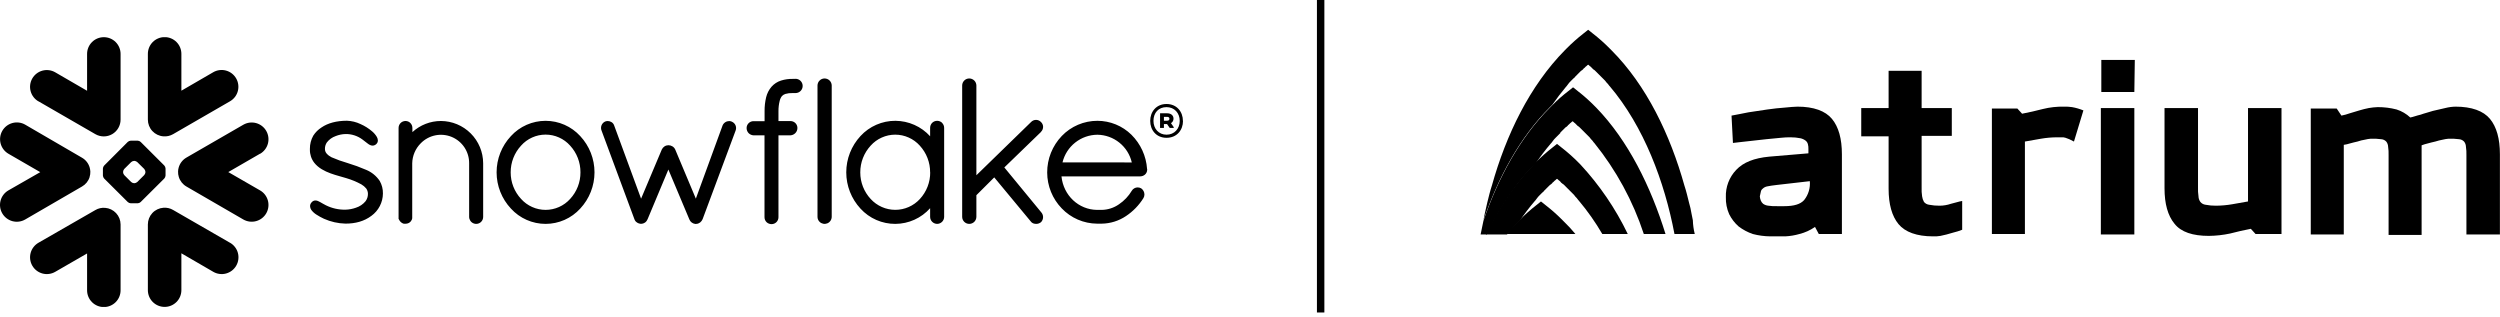 <?xml version="1.0" encoding="utf-8"?>
<svg xmlns="http://www.w3.org/2000/svg" width="197" height="25" viewBox="0 0 197 25" fill="none">
<g clip-path="url(#clip0_6125_5918)">
<path fill-rule="evenodd" clip-rule="evenodd" d="M91.963 9.207H91.717V9.513H91.963C92.076 9.513 92.151 9.462 92.151 9.36C92.151 9.258 92.082 9.207 91.963 9.207ZM91.414 8.927H91.968C92.273 8.927 92.472 9.092 92.472 9.349C92.473 9.421 92.455 9.491 92.42 9.554C92.385 9.616 92.333 9.668 92.272 9.704L92.489 10.018V10.081H92.174L91.963 9.776H91.717V10.081H91.411L91.414 8.927ZM92.962 9.526C92.962 8.915 92.551 8.442 91.922 8.442C91.292 8.442 90.893 8.886 90.893 9.526C90.893 10.138 91.304 10.613 91.922 10.613C92.539 10.613 92.962 10.144 92.962 9.526ZM93.221 9.526C93.221 10.254 92.735 10.859 91.922 10.859C91.109 10.859 90.636 10.248 90.636 9.526C90.636 8.805 91.116 8.195 91.922 8.195C92.727 8.195 93.214 8.801 93.214 9.526H93.221ZM20.494 12.111L17.989 13.559L20.494 15.003C20.798 15.178 21.02 15.467 21.111 15.806C21.202 16.144 21.155 16.505 20.98 16.809C20.805 17.113 20.516 17.335 20.177 17.426C19.839 17.517 19.478 17.47 19.174 17.295L14.689 14.697C14.401 14.531 14.187 14.262 14.09 13.944C14.046 13.805 14.027 13.66 14.032 13.515C14.034 13.411 14.049 13.309 14.078 13.209C14.17 12.876 14.389 12.591 14.689 12.418L19.174 9.829C19.478 9.654 19.839 9.607 20.177 9.698C20.516 9.789 20.805 10.011 20.98 10.315C21.155 10.619 21.202 10.98 21.111 11.319C21.02 11.657 20.798 11.946 20.494 12.121V12.111ZM18.122 19.129L13.639 16.544C13.408 16.409 13.141 16.348 12.875 16.371C12.543 16.395 12.232 16.544 12.005 16.788C11.778 17.032 11.652 17.353 11.652 17.686V22.864C11.652 23.214 11.792 23.55 12.039 23.797C12.287 24.045 12.623 24.184 12.973 24.184C13.323 24.184 13.659 24.045 13.906 23.797C14.154 23.55 14.293 23.214 14.293 22.864V19.96L16.81 21.421C16.96 21.508 17.126 21.564 17.299 21.586C17.471 21.609 17.646 21.597 17.813 21.552C17.981 21.506 18.138 21.429 18.276 21.323C18.413 21.217 18.529 21.085 18.615 20.934C18.702 20.784 18.758 20.618 18.78 20.446C18.803 20.273 18.791 20.099 18.746 19.931C18.701 19.763 18.623 19.606 18.517 19.469C18.411 19.331 18.279 19.216 18.129 19.129H18.122ZM12.948 14.065L11.084 15.92C11.021 15.98 10.938 16.015 10.85 16.019H10.303C10.216 16.015 10.133 15.979 10.068 15.92L8.205 14.065C8.148 14.001 8.114 13.919 8.109 13.833V13.284C8.113 13.197 8.147 13.114 8.205 13.049L10.068 11.183C10.133 11.124 10.216 11.089 10.303 11.085H10.85C10.937 11.089 11.02 11.124 11.084 11.183L12.948 13.044C13.006 13.109 13.04 13.192 13.045 13.28V13.828C13.041 13.916 13.007 13.999 12.948 14.065ZM11.461 13.548C11.456 13.461 11.421 13.378 11.364 13.312L10.82 12.775C10.756 12.717 10.674 12.682 10.587 12.677H10.566C10.48 12.682 10.398 12.717 10.334 12.775L9.794 13.312C9.736 13.377 9.702 13.461 9.698 13.548V13.568C9.702 13.655 9.736 13.737 9.794 13.8L10.334 14.34C10.398 14.398 10.48 14.433 10.566 14.438H10.587C10.674 14.433 10.756 14.398 10.82 14.34L11.361 13.8C11.419 13.737 11.455 13.655 11.461 13.568V13.548ZM3.031 7.983L7.516 10.572C7.717 10.688 7.945 10.749 8.177 10.749C8.41 10.749 8.638 10.688 8.839 10.572C9.04 10.456 9.207 10.289 9.324 10.088C9.44 9.887 9.502 9.659 9.502 9.427V4.25C9.502 3.9 9.363 3.564 9.116 3.316C8.868 3.069 8.532 2.93 8.182 2.93C7.832 2.93 7.496 3.069 7.249 3.316C7.001 3.564 6.862 3.9 6.862 4.25V7.153L4.35 5.697C4.199 5.61 4.033 5.554 3.861 5.532C3.689 5.51 3.514 5.521 3.346 5.566C3.008 5.658 2.719 5.88 2.544 6.184C2.369 6.488 2.322 6.849 2.414 7.187C2.505 7.526 2.727 7.814 3.031 7.989V7.983ZM12.875 10.744C13.141 10.766 13.408 10.706 13.639 10.572L18.122 7.983C18.273 7.897 18.405 7.781 18.511 7.644C18.617 7.506 18.695 7.349 18.74 7.181C18.785 7.014 18.797 6.839 18.774 6.666C18.752 6.494 18.696 6.328 18.609 6.178C18.523 6.027 18.407 5.895 18.27 5.789C18.132 5.683 17.975 5.606 17.807 5.56C17.64 5.515 17.465 5.503 17.293 5.526C17.12 5.548 16.954 5.604 16.804 5.691L14.293 7.147V4.244C14.293 3.894 14.154 3.558 13.906 3.31C13.659 3.063 13.323 2.924 12.973 2.924C12.623 2.924 12.287 3.063 12.039 3.31C11.792 3.558 11.652 3.894 11.652 4.244V9.427C11.652 9.76 11.778 10.082 12.005 10.326C12.232 10.57 12.543 10.72 12.875 10.744ZM8.282 16.378C8.015 16.356 7.748 16.416 7.517 16.551L3.031 19.129C2.881 19.216 2.749 19.331 2.643 19.469C2.537 19.606 2.459 19.763 2.414 19.931C2.369 20.099 2.357 20.273 2.379 20.446C2.402 20.618 2.458 20.784 2.544 20.934C2.631 21.085 2.746 21.217 2.884 21.323C3.021 21.429 3.179 21.506 3.346 21.552C3.514 21.597 3.689 21.609 3.861 21.586C4.033 21.564 4.199 21.508 4.35 21.421L6.862 19.973V22.876C6.862 23.226 7.001 23.562 7.249 23.809C7.496 24.057 7.832 24.196 8.182 24.196C8.532 24.196 8.868 24.057 9.116 23.809C9.363 23.562 9.502 23.226 9.502 22.876V17.686C9.501 17.355 9.374 17.036 9.148 16.794C8.922 16.551 8.612 16.403 8.282 16.378ZM7.059 13.953C7.103 13.815 7.123 13.669 7.119 13.524C7.114 13.421 7.099 13.318 7.071 13.218C6.98 12.884 6.761 12.599 6.46 12.427L1.987 9.824C1.683 9.649 1.322 9.602 0.984 9.693C0.645 9.784 0.356 10.006 0.181 10.31C0.006 10.614 -0.041 10.975 0.05 11.314C0.141 11.653 0.363 11.941 0.667 12.117L3.172 13.565L0.661 15.003C0.357 15.179 0.135 15.469 0.045 15.808C-0.046 16.147 0.002 16.509 0.178 16.812C0.354 17.116 0.643 17.338 0.983 17.429C1.322 17.519 1.683 17.471 1.987 17.295L6.463 14.697C6.752 14.533 6.968 14.264 7.065 13.946L7.059 13.953ZM62.682 6.217H62.463C62.152 6.211 61.843 6.255 61.546 6.348C61.256 6.439 60.996 6.608 60.794 6.837C60.589 7.077 60.444 7.362 60.371 7.668C60.286 8.025 60.245 8.39 60.249 8.756V9.548H59.376C59.234 9.547 59.098 9.603 58.996 9.702C58.894 9.801 58.836 9.936 58.832 10.078C58.829 10.229 58.884 10.375 58.985 10.486C59.089 10.592 59.228 10.656 59.376 10.665H60.243V17.12C60.243 17.192 60.258 17.264 60.286 17.331C60.315 17.398 60.356 17.458 60.408 17.509C60.516 17.609 60.659 17.664 60.807 17.662C60.95 17.66 61.087 17.601 61.188 17.499C61.288 17.396 61.344 17.259 61.343 17.115V10.665H62.281C62.428 10.657 62.567 10.595 62.671 10.491C62.777 10.384 62.836 10.239 62.836 10.089V10.067C62.832 9.925 62.772 9.79 62.67 9.692C62.567 9.593 62.43 9.539 62.287 9.54H61.343V8.752C61.341 8.482 61.373 8.214 61.438 7.953C61.469 7.812 61.531 7.681 61.62 7.567C61.694 7.49 61.786 7.434 61.889 7.402C62.068 7.351 62.255 7.328 62.442 7.334H62.471H62.514H62.564H62.688C62.762 7.334 62.835 7.319 62.903 7.291C62.971 7.263 63.033 7.221 63.085 7.169C63.138 7.117 63.179 7.055 63.207 6.987C63.236 6.918 63.25 6.845 63.25 6.771C63.25 6.697 63.236 6.624 63.207 6.556C63.179 6.488 63.138 6.426 63.085 6.374C63.033 6.321 62.971 6.28 62.903 6.252C62.835 6.224 62.762 6.209 62.688 6.209L62.682 6.217ZM82.027 10.393C82.08 10.341 82.123 10.279 82.152 10.211C82.181 10.143 82.196 10.07 82.197 9.996C82.196 9.923 82.181 9.852 82.151 9.786C82.122 9.72 82.079 9.661 82.026 9.612C81.976 9.56 81.916 9.518 81.849 9.49C81.783 9.461 81.711 9.447 81.639 9.447C81.567 9.447 81.495 9.461 81.429 9.49C81.362 9.518 81.302 9.56 81.252 9.612L76.939 13.81V6.736C76.938 6.663 76.922 6.59 76.893 6.522C76.864 6.454 76.822 6.393 76.769 6.342C76.716 6.29 76.654 6.25 76.585 6.223C76.517 6.196 76.444 6.182 76.37 6.183C76.298 6.183 76.227 6.198 76.16 6.226C76.093 6.254 76.033 6.295 75.982 6.347C75.879 6.45 75.82 6.59 75.819 6.736V17.09C75.82 17.236 75.879 17.376 75.982 17.479C76.085 17.582 76.225 17.641 76.37 17.642C76.519 17.644 76.662 17.587 76.769 17.484C76.875 17.381 76.936 17.239 76.939 17.09V15.382L78.346 13.978L81.213 17.436C81.261 17.509 81.331 17.566 81.411 17.599C81.487 17.627 81.566 17.642 81.647 17.642C81.777 17.645 81.904 17.603 82.007 17.524H82.015C82.072 17.471 82.117 17.406 82.148 17.334C82.179 17.263 82.195 17.185 82.195 17.107C82.194 16.973 82.146 16.843 82.059 16.741L79.141 13.194L82.029 10.399L82.027 10.393ZM74.234 9.681C74.287 9.732 74.328 9.794 74.356 9.862C74.385 9.93 74.399 10.003 74.399 10.077V17.09C74.398 17.236 74.339 17.376 74.236 17.479C74.133 17.582 73.993 17.641 73.847 17.642C73.701 17.641 73.561 17.582 73.458 17.479C73.406 17.428 73.365 17.368 73.337 17.301C73.309 17.234 73.294 17.163 73.294 17.09V16.406C72.95 16.792 72.529 17.101 72.057 17.314C71.586 17.527 71.075 17.639 70.558 17.642C70.041 17.645 69.529 17.54 69.055 17.333C68.581 17.126 68.156 16.821 67.807 16.44C67.086 15.662 66.685 14.64 66.685 13.58C66.685 12.519 67.086 11.498 67.807 10.72C68.156 10.34 68.581 10.037 69.054 9.831C69.528 9.624 70.038 9.518 70.555 9.52C71.071 9.522 71.581 9.631 72.053 9.841C72.524 10.05 72.947 10.356 73.294 10.738V10.069C73.294 9.995 73.309 9.922 73.338 9.854C73.366 9.786 73.408 9.725 73.461 9.673C73.566 9.575 73.704 9.52 73.847 9.52C73.991 9.52 74.129 9.575 74.234 9.673V9.681ZM73.294 13.588C73.3 12.806 73.009 12.052 72.48 11.476C72.236 11.204 71.938 10.986 71.604 10.838C71.271 10.688 70.91 10.611 70.544 10.611C70.179 10.611 69.818 10.688 69.484 10.838C69.151 10.986 68.853 11.204 68.609 11.476C68.079 12.051 67.786 12.806 67.79 13.588C67.788 14.365 68.082 15.114 68.612 15.682C68.858 15.95 69.157 16.165 69.491 16.312C69.824 16.459 70.185 16.535 70.549 16.535C70.913 16.535 71.274 16.459 71.607 16.312C71.941 16.165 72.24 15.95 72.486 15.682C73.014 15.11 73.305 14.359 73.3 13.581L73.294 13.588ZM28.851 13.383C28.377 13.178 27.89 12.999 27.395 12.85C26.961 12.726 26.535 12.573 26.122 12.392C25.976 12.32 25.845 12.22 25.737 12.098C25.65 11.997 25.603 11.867 25.605 11.733C25.602 11.551 25.655 11.372 25.758 11.221C25.935 10.993 26.174 10.82 26.446 10.725C26.695 10.624 26.96 10.569 27.228 10.562C27.705 10.554 28.172 10.704 28.555 10.989C28.707 11.097 28.833 11.209 28.952 11.294C29.009 11.342 29.072 11.383 29.139 11.417C29.206 11.453 29.281 11.473 29.357 11.475C29.41 11.475 29.461 11.465 29.51 11.444C29.559 11.424 29.605 11.396 29.644 11.36C29.685 11.322 29.719 11.276 29.744 11.226C29.764 11.177 29.775 11.126 29.776 11.073C29.774 10.976 29.747 10.881 29.699 10.796C29.601 10.628 29.474 10.478 29.325 10.353C29.049 10.117 28.74 9.922 28.408 9.776C28.073 9.616 27.709 9.527 27.338 9.514C26.518 9.514 25.833 9.701 25.335 10.043C25.074 10.208 24.853 10.428 24.687 10.688C24.508 11.005 24.416 11.364 24.42 11.729V11.787C24.413 12.164 24.535 12.532 24.767 12.83C25.092 13.24 25.573 13.486 26.046 13.66C26.518 13.834 26.987 13.938 27.285 14.037C27.698 14.158 28.096 14.322 28.474 14.528C28.619 14.612 28.749 14.721 28.856 14.85C28.943 14.971 28.991 15.116 28.993 15.264V15.277C28.996 15.484 28.931 15.687 28.808 15.854C28.609 16.096 28.343 16.275 28.044 16.369C27.781 16.463 27.504 16.515 27.224 16.522C26.689 16.534 26.16 16.415 25.682 16.177C25.508 16.09 25.367 16.004 25.239 15.931C25.176 15.897 25.116 15.865 25.054 15.839C24.991 15.812 24.924 15.798 24.855 15.798C24.808 15.798 24.761 15.806 24.716 15.824C24.671 15.842 24.63 15.869 24.595 15.903C24.547 15.947 24.506 15.998 24.475 16.056C24.446 16.114 24.432 16.179 24.432 16.244C24.435 16.35 24.469 16.453 24.53 16.54C24.637 16.683 24.768 16.805 24.918 16.901C25.113 17.028 25.317 17.141 25.529 17.239C26.063 17.477 26.639 17.607 27.224 17.621C28.011 17.621 28.692 17.439 29.265 17.009C29.544 16.808 29.771 16.544 29.929 16.238C30.087 15.933 30.171 15.595 30.174 15.251C30.182 14.904 30.095 14.562 29.924 14.261C29.662 13.868 29.288 13.562 28.851 13.383ZM64.971 6.183C64.825 6.184 64.685 6.243 64.583 6.347C64.531 6.397 64.49 6.458 64.462 6.525C64.434 6.592 64.419 6.664 64.419 6.736V17.09C64.419 17.163 64.433 17.235 64.462 17.301C64.49 17.368 64.531 17.428 64.583 17.479C64.66 17.556 64.76 17.609 64.868 17.631C64.975 17.653 65.087 17.642 65.189 17.601C65.291 17.56 65.379 17.489 65.441 17.398C65.503 17.308 65.537 17.201 65.539 17.09V6.736C65.538 6.663 65.523 6.59 65.494 6.522C65.464 6.454 65.422 6.393 65.37 6.342C65.317 6.29 65.254 6.25 65.186 6.223C65.118 6.196 65.044 6.182 64.971 6.183ZM90.397 13.322V13.377C90.397 13.449 90.381 13.521 90.351 13.586C90.322 13.652 90.278 13.71 90.224 13.758C90.118 13.849 89.982 13.899 89.842 13.898H83.644C83.797 15.411 85.009 16.527 86.451 16.539H86.816C87.302 16.531 87.774 16.378 88.172 16.1C88.584 15.823 88.93 15.458 89.185 15.031C89.233 14.947 89.304 14.878 89.39 14.834C89.469 14.79 89.558 14.767 89.648 14.768C89.747 14.768 89.844 14.794 89.929 14.844C90.006 14.899 90.069 14.97 90.113 15.054C90.156 15.137 90.18 15.23 90.181 15.324C90.181 15.425 90.154 15.523 90.103 15.61C89.751 16.175 89.282 16.658 88.728 17.026C88.162 17.407 87.498 17.614 86.816 17.624H86.445C85.925 17.619 85.411 17.511 84.933 17.304C84.456 17.098 84.025 16.797 83.665 16.421C82.932 15.663 82.521 14.65 82.518 13.596C82.513 12.522 82.927 11.489 83.67 10.714C84.032 10.336 84.467 10.036 84.948 9.831C85.43 9.626 85.948 9.52 86.471 9.52C87.475 9.519 88.44 9.913 89.156 10.617C89.881 11.336 90.319 12.293 90.389 13.312L90.397 13.322ZM89.186 12.8C89.044 12.185 88.699 11.636 88.208 11.241C87.716 10.845 87.106 10.626 86.475 10.617C85.84 10.622 85.224 10.839 84.726 11.234C84.227 11.629 83.875 12.179 83.725 12.797L89.186 12.8ZM34.74 9.534C33.91 9.536 33.109 9.848 32.497 10.41V10.087C32.497 9.944 32.443 9.805 32.344 9.701C32.295 9.648 32.236 9.607 32.17 9.578C32.104 9.549 32.033 9.535 31.961 9.534C31.888 9.533 31.816 9.547 31.748 9.574C31.68 9.602 31.619 9.642 31.567 9.694C31.516 9.745 31.475 9.807 31.448 9.874C31.42 9.942 31.407 10.014 31.408 10.087V17.256L31.431 17.279C31.439 17.305 31.451 17.33 31.467 17.353C31.544 17.488 31.67 17.588 31.819 17.631H31.842H31.961C32.042 17.631 32.123 17.613 32.196 17.578C32.262 17.548 32.32 17.504 32.366 17.448C32.366 17.448 32.373 17.434 32.381 17.428C32.409 17.394 32.432 17.356 32.45 17.315C32.464 17.278 32.475 17.239 32.483 17.201V17.181V12.864C32.496 12.271 32.738 11.705 33.159 11.287C33.469 10.971 33.867 10.755 34.301 10.666C34.736 10.578 35.186 10.621 35.596 10.79C36.005 10.96 36.354 11.248 36.599 11.617C36.843 11.987 36.972 12.421 36.968 12.864V17.09C36.969 17.199 37.002 17.305 37.062 17.395C37.122 17.486 37.208 17.556 37.308 17.598C37.408 17.64 37.518 17.652 37.625 17.632C37.731 17.613 37.83 17.562 37.908 17.486C37.961 17.435 38.003 17.373 38.031 17.305C38.059 17.237 38.074 17.164 38.073 17.09V12.864C38.07 11.981 37.718 11.136 37.093 10.512C36.469 9.888 35.623 9.537 34.74 9.534ZM45.724 10.725C46.446 11.5 46.847 12.52 46.847 13.58C46.847 14.639 46.446 15.659 45.724 16.435C45.378 16.815 44.956 17.119 44.486 17.327C44.015 17.535 43.507 17.642 42.992 17.642C42.478 17.642 41.969 17.535 41.499 17.327C41.028 17.119 40.606 16.815 40.26 16.435C39.535 15.661 39.132 14.64 39.132 13.58C39.132 12.519 39.535 11.499 40.26 10.725C40.607 10.345 41.029 10.042 41.499 9.835C41.97 9.628 42.478 9.521 42.992 9.521C43.506 9.521 44.015 9.628 44.485 9.835C44.955 10.042 45.377 10.345 45.724 10.725ZM45.74 13.581C45.745 12.801 45.454 12.049 44.927 11.475C44.684 11.202 44.386 10.983 44.053 10.834C43.72 10.684 43.359 10.607 42.994 10.607C42.629 10.607 42.267 10.684 41.934 10.834C41.601 10.983 41.303 11.202 41.061 11.475C40.531 12.048 40.238 12.8 40.242 13.581C40.238 14.358 40.531 15.107 41.061 15.675C41.304 15.947 41.602 16.164 41.935 16.312C42.268 16.461 42.629 16.538 42.994 16.538C43.358 16.538 43.719 16.461 44.052 16.312C44.385 16.164 44.683 15.947 44.927 15.675C45.454 15.106 45.745 14.357 45.74 13.581ZM57.659 9.581C57.596 9.554 57.529 9.54 57.46 9.54C57.35 9.541 57.243 9.573 57.151 9.633C57.059 9.693 56.986 9.779 56.942 9.879L54.833 15.653L53.208 11.782C53.161 11.678 53.084 11.591 52.987 11.533C52.892 11.474 52.783 11.443 52.671 11.443C52.561 11.444 52.453 11.476 52.361 11.537C52.269 11.597 52.196 11.682 52.15 11.782L50.517 15.656L48.395 9.884C48.36 9.778 48.288 9.687 48.194 9.627C48.103 9.569 47.996 9.537 47.888 9.537C47.817 9.537 47.746 9.551 47.68 9.578C47.552 9.638 47.452 9.745 47.4 9.876C47.348 10.008 47.348 10.155 47.401 10.286L50 17.295C50.022 17.351 50.053 17.402 50.092 17.448C50.127 17.485 50.167 17.516 50.212 17.54C50.226 17.552 50.24 17.562 50.255 17.572C50.279 17.586 50.306 17.596 50.333 17.601C50.394 17.624 50.459 17.636 50.524 17.638C50.628 17.635 50.73 17.603 50.816 17.544C50.905 17.486 50.973 17.401 51.012 17.301H51.019L52.668 13.359L54.32 17.286C54.356 17.384 54.42 17.469 54.503 17.531C54.582 17.591 54.675 17.63 54.774 17.644H54.843C54.906 17.644 54.968 17.633 55.027 17.61C55.078 17.59 55.125 17.564 55.168 17.532C55.256 17.462 55.324 17.372 55.367 17.268L57.964 10.295C58.018 10.162 58.017 10.013 57.962 9.881C57.907 9.748 57.802 9.643 57.669 9.588L57.659 9.581Z" fill="black"/>
</g>
<g clip-path="url(#clip1_6125_5918)">
<path fill-rule="evenodd" clip-rule="evenodd" d="M133.546 18.439H131.948C131.167 14.313 129.532 9.965 126.856 6.805L126.819 6.768C126.781 6.731 126.744 6.657 126.707 6.62C126.624 6.541 126.549 6.454 126.484 6.359L126.41 6.285L126.261 6.136L126.15 6.025L126.112 5.988L126.001 5.876L125.927 5.802L125.815 5.69L125.703 5.579C125.661 5.533 125.611 5.495 125.555 5.467L125.518 5.43L125.443 5.356L125.332 5.244C125.257 5.207 125.22 5.133 125.146 5.096C125.072 5.133 125.034 5.207 124.96 5.244L124.849 5.356C124.811 5.393 124.774 5.393 124.774 5.43L124.737 5.467C124.695 5.513 124.644 5.551 124.588 5.579L124.477 5.69L124.365 5.802L124.291 5.876L124.18 5.988L124.142 6.025C124.105 6.062 124.068 6.136 123.994 6.174L123.845 6.322L123.771 6.397C123.687 6.475 123.613 6.562 123.548 6.657C123.511 6.694 123.473 6.768 123.436 6.805L123.399 6.843C123.027 7.289 122.656 7.772 122.321 8.255L122.247 8.329L122.135 8.441C119.757 10.82 118.047 14.016 116.895 17.361L117.006 16.804C117.08 16.544 117.118 16.246 117.192 15.986C117.303 15.54 117.415 15.057 117.564 14.611C118.679 10.634 120.537 6.768 123.325 3.943L123.436 3.832C123.856 3.407 124.303 3.01 124.774 2.643L125.146 2.345L125.518 2.643C125.99 3.009 126.437 3.406 126.856 3.832L126.967 3.943C129.755 6.731 131.613 10.634 132.728 14.611C132.877 15.057 132.989 15.54 133.1 15.986C133.18 16.254 133.242 16.527 133.286 16.804L133.397 17.361C133.408 17.725 133.458 18.086 133.546 18.439Z" fill="black"/>
<path fill-rule="evenodd" clip-rule="evenodd" d="M131.242 18.439H129.532C128.675 15.832 127.352 13.402 125.63 11.266L125.592 11.229C125.555 11.191 125.518 11.117 125.481 11.08C125.397 11.001 125.323 10.914 125.258 10.82L125.183 10.745L125.035 10.597L124.923 10.485L124.886 10.448L124.775 10.336L124.7 10.262L124.589 10.151L124.477 10.039C124.435 9.993 124.385 9.955 124.329 9.928L124.291 9.89L124.217 9.816L124.106 9.705C124.031 9.667 123.994 9.593 123.92 9.556C123.845 9.593 123.808 9.667 123.734 9.705L123.622 9.816C123.585 9.853 123.548 9.853 123.548 9.89L123.511 9.928C123.469 9.973 123.418 10.011 123.362 10.039L123.251 10.151L123.139 10.262L123.065 10.336L122.953 10.448V10.485L122.805 10.634L122.656 10.783L122.582 10.857C122.498 10.935 122.424 11.023 122.359 11.117C122.322 11.154 122.284 11.229 122.247 11.266L122.21 11.303C121.784 11.8 121.387 12.321 121.021 12.864L120.946 12.938C120.305 13.58 119.72 14.277 119.199 15.02C118.418 16.11 117.734 17.266 117.155 18.476H116.672C116.746 18.105 116.821 17.733 116.895 17.398C118.047 14.053 119.757 10.857 122.136 8.478L122.247 8.367L122.322 8.292C122.716 7.891 123.138 7.518 123.585 7.177L123.957 6.88L124.329 7.177C124.801 7.543 125.248 7.94 125.667 8.367L125.778 8.478C128.306 11.08 130.09 14.722 131.242 18.439Z" fill="black"/>
<path fill-rule="evenodd" clip-rule="evenodd" d="M128.268 18.439H126.261C125.718 17.508 125.097 16.625 124.402 15.8L124.365 15.763C124.328 15.726 124.291 15.652 124.254 15.614C124.17 15.536 124.096 15.449 124.031 15.354L123.956 15.28L123.808 15.131L123.696 15.02L123.659 14.982L123.547 14.871L123.473 14.797L123.362 14.685L123.25 14.574C123.208 14.528 123.157 14.49 123.101 14.462L123.064 14.425C123.027 14.388 122.99 14.388 122.99 14.351L122.878 14.239C122.804 14.202 122.767 14.128 122.693 14.09C122.618 14.128 122.581 14.202 122.507 14.239L122.395 14.351C122.358 14.388 122.321 14.388 122.321 14.425L122.284 14.462C122.241 14.508 122.191 14.546 122.135 14.574L122.024 14.685L121.912 14.797L121.838 14.871L121.726 14.982L121.689 15.02C121.652 15.057 121.615 15.131 121.54 15.168L121.392 15.317L121.317 15.391C121.234 15.47 121.159 15.557 121.094 15.652C121.057 15.689 121.02 15.763 120.983 15.8L120.946 15.837C120.52 16.335 120.123 16.856 119.756 17.398L119.682 17.473C119.347 17.807 119.05 18.142 118.753 18.476H117.08C117.659 17.266 118.343 16.11 119.124 15.02C119.657 14.285 120.24 13.59 120.871 12.938L120.946 12.864L120.983 12.827C121.403 12.402 121.85 12.005 122.321 11.637L122.693 11.34L123.064 11.637C123.536 12.003 123.983 12.401 124.402 12.827L124.514 12.938C126.035 14.572 127.301 16.427 128.268 18.439Z" fill="black"/>
<path fill-rule="evenodd" clip-rule="evenodd" d="M124.141 18.439H118.715C119.012 18.105 119.31 17.77 119.644 17.436L119.718 17.361C120.138 16.936 120.585 16.539 121.056 16.172L121.428 15.875L121.8 16.172C122.272 16.538 122.719 16.935 123.138 17.361L123.249 17.473C123.566 17.777 123.864 18.1 124.141 18.439Z" fill="black"/>
<path d="M143.321 18.439L143.023 17.882C142.652 18.141 142.236 18.331 141.797 18.439C141.433 18.544 141.059 18.606 140.682 18.625H139.492C139.028 18.62 138.566 18.558 138.117 18.439C137.716 18.301 137.34 18.1 137.002 17.844C136.694 17.573 136.442 17.245 136.259 16.878C136.073 16.457 135.984 16 135.998 15.54C135.983 15.144 136.047 14.749 136.187 14.379C136.328 14.008 136.542 13.67 136.816 13.384C137.374 12.79 138.229 12.455 139.418 12.343L142.503 12.083V11.749C142.509 11.624 142.497 11.498 142.466 11.377C142.441 11.259 142.375 11.154 142.28 11.08C142.159 10.989 142.019 10.925 141.871 10.894C141.614 10.843 141.353 10.818 141.091 10.819C140.842 10.818 140.594 10.83 140.347 10.857C140.013 10.894 139.641 10.931 139.195 10.968C138.749 11.005 138.303 11.08 137.857 11.117C137.411 11.154 136.965 11.228 136.556 11.265L136.444 9.11C136.816 9.035 137.262 8.961 137.783 8.85C138.266 8.775 138.749 8.701 139.269 8.627C139.752 8.552 140.198 8.515 140.645 8.478C141.053 8.441 141.388 8.404 141.648 8.404C142.912 8.404 143.841 8.738 144.361 9.37C144.882 10.002 145.142 10.931 145.142 12.158V18.439H143.321ZM140.013 14.574C139.678 14.611 139.455 14.648 139.269 14.685C139.129 14.707 139 14.772 138.898 14.871C138.856 14.902 138.822 14.941 138.796 14.986C138.771 15.03 138.755 15.08 138.749 15.131C138.712 15.243 138.712 15.354 138.675 15.466C138.681 15.58 138.707 15.693 138.749 15.8C138.789 15.901 138.853 15.99 138.935 16.06C139.056 16.144 139.197 16.195 139.344 16.209C139.577 16.243 139.814 16.256 140.05 16.246H140.607C141.351 16.246 141.871 16.098 142.168 15.763C142.502 15.343 142.662 14.811 142.614 14.276L140.013 14.574Z" fill="black"/>
<path d="M153.914 18.328C153.728 18.365 153.579 18.439 153.394 18.476C153.245 18.513 153.059 18.551 152.91 18.588C152.714 18.621 152.515 18.634 152.316 18.625C151.052 18.625 150.123 18.29 149.602 17.659C149.082 17.027 148.822 16.098 148.822 14.871V10.745H146.666V8.515H148.822V5.579H151.424V8.515H153.802V10.708H151.424V14.759C151.414 14.995 151.427 15.232 151.461 15.466C151.482 15.622 151.532 15.774 151.609 15.912C151.712 16.036 151.858 16.116 152.018 16.135C152.288 16.187 152.562 16.212 152.836 16.209C153.139 16.208 153.441 16.158 153.728 16.06C154.063 15.986 154.36 15.874 154.62 15.837V18.105C154.391 18.197 154.155 18.271 153.914 18.328Z" fill="black"/>
<path d="M163.428 11.154L163.057 10.968C162.955 10.937 162.856 10.9 162.759 10.857C162.663 10.826 162.562 10.814 162.462 10.82H162.09C161.667 10.822 161.244 10.859 160.826 10.931C160.38 11.006 159.972 11.08 159.563 11.154V18.439H156.961V8.552H158.968L159.34 8.961C159.897 8.85 160.418 8.738 160.975 8.59C161.522 8.454 162.084 8.392 162.648 8.404C162.859 8.398 163.07 8.41 163.28 8.441C163.585 8.495 163.885 8.583 164.172 8.701L163.428 11.154Z" fill="black"/>
<path d="M168.186 7.251H165.584V4.724H168.223L168.186 7.251ZM165.547 18.476V8.515H168.186V18.476H165.547Z" fill="black"/>
<path d="M179.745 18.439H177.738L177.366 18.03C176.809 18.142 176.288 18.253 175.731 18.402C175.181 18.519 174.621 18.581 174.058 18.588C172.795 18.588 171.865 18.291 171.345 17.622C170.825 16.99 170.564 16.061 170.564 14.834V8.515H173.203V14.76C173.194 14.996 173.206 15.232 173.241 15.466C173.244 15.626 173.296 15.781 173.389 15.912C173.492 16.036 173.638 16.116 173.798 16.135C174.067 16.187 174.341 16.212 174.616 16.209C175.039 16.206 175.462 16.169 175.88 16.098C176.326 16.023 176.734 15.949 177.143 15.875V8.515H179.782V18.439H179.745Z" fill="black"/>
<path d="M194.354 18.476V12.232C194.362 12.008 194.349 11.784 194.316 11.563C194.313 11.414 194.261 11.27 194.168 11.154C194.06 11.042 193.914 10.975 193.759 10.968C193.488 10.932 193.214 10.92 192.941 10.931C192.791 10.944 192.641 10.968 192.495 11.005C192.294 11.042 192.095 11.091 191.9 11.154C191.677 11.191 191.492 11.265 191.306 11.303C191.142 11.342 190.98 11.391 190.823 11.451V18.513H188.221V12.232C188.229 12.008 188.217 11.784 188.184 11.563C188.18 11.414 188.128 11.27 188.035 11.154C187.928 11.042 187.781 10.975 187.626 10.968C187.355 10.932 187.081 10.92 186.808 10.931C186.658 10.944 186.509 10.968 186.362 11.005C186.16 11.037 185.961 11.087 185.768 11.154C185.545 11.191 185.359 11.265 185.173 11.303C185.015 11.354 184.854 11.391 184.69 11.414V18.476H182.088V8.552H184.132L184.504 9.11C184.731 9.065 184.955 9.003 185.173 8.924C185.433 8.85 185.656 8.775 185.916 8.701C186.161 8.626 186.409 8.564 186.66 8.515C186.893 8.474 187.129 8.449 187.366 8.441C187.867 8.438 188.367 8.501 188.853 8.627C189.254 8.755 189.622 8.971 189.93 9.258C190.153 9.221 190.414 9.11 190.748 9.035C191.046 8.924 191.38 8.85 191.715 8.738C192.049 8.664 192.384 8.589 192.681 8.515C192.948 8.446 193.223 8.409 193.499 8.404C194.762 8.404 195.692 8.738 196.212 9.37C196.732 10.002 196.993 10.931 196.993 12.158V18.476H194.354Z" fill="black"/>
</g>
<line x1="104.067" x2="104.067" y2="24.624" stroke="black" stroke-width="0.586"/>
<defs>
<clipPath id="clip0_6125_5918">
<rect width="93.22" height="21.253" fill="white" transform="translate(0 2.932)"/>
</clipPath>
<clipPath id="clip1_6125_5918">
<rect width="80.321" height="16.28" fill="white" transform="translate(116.672 2.345)"/>
</clipPath>
</defs>
</svg>